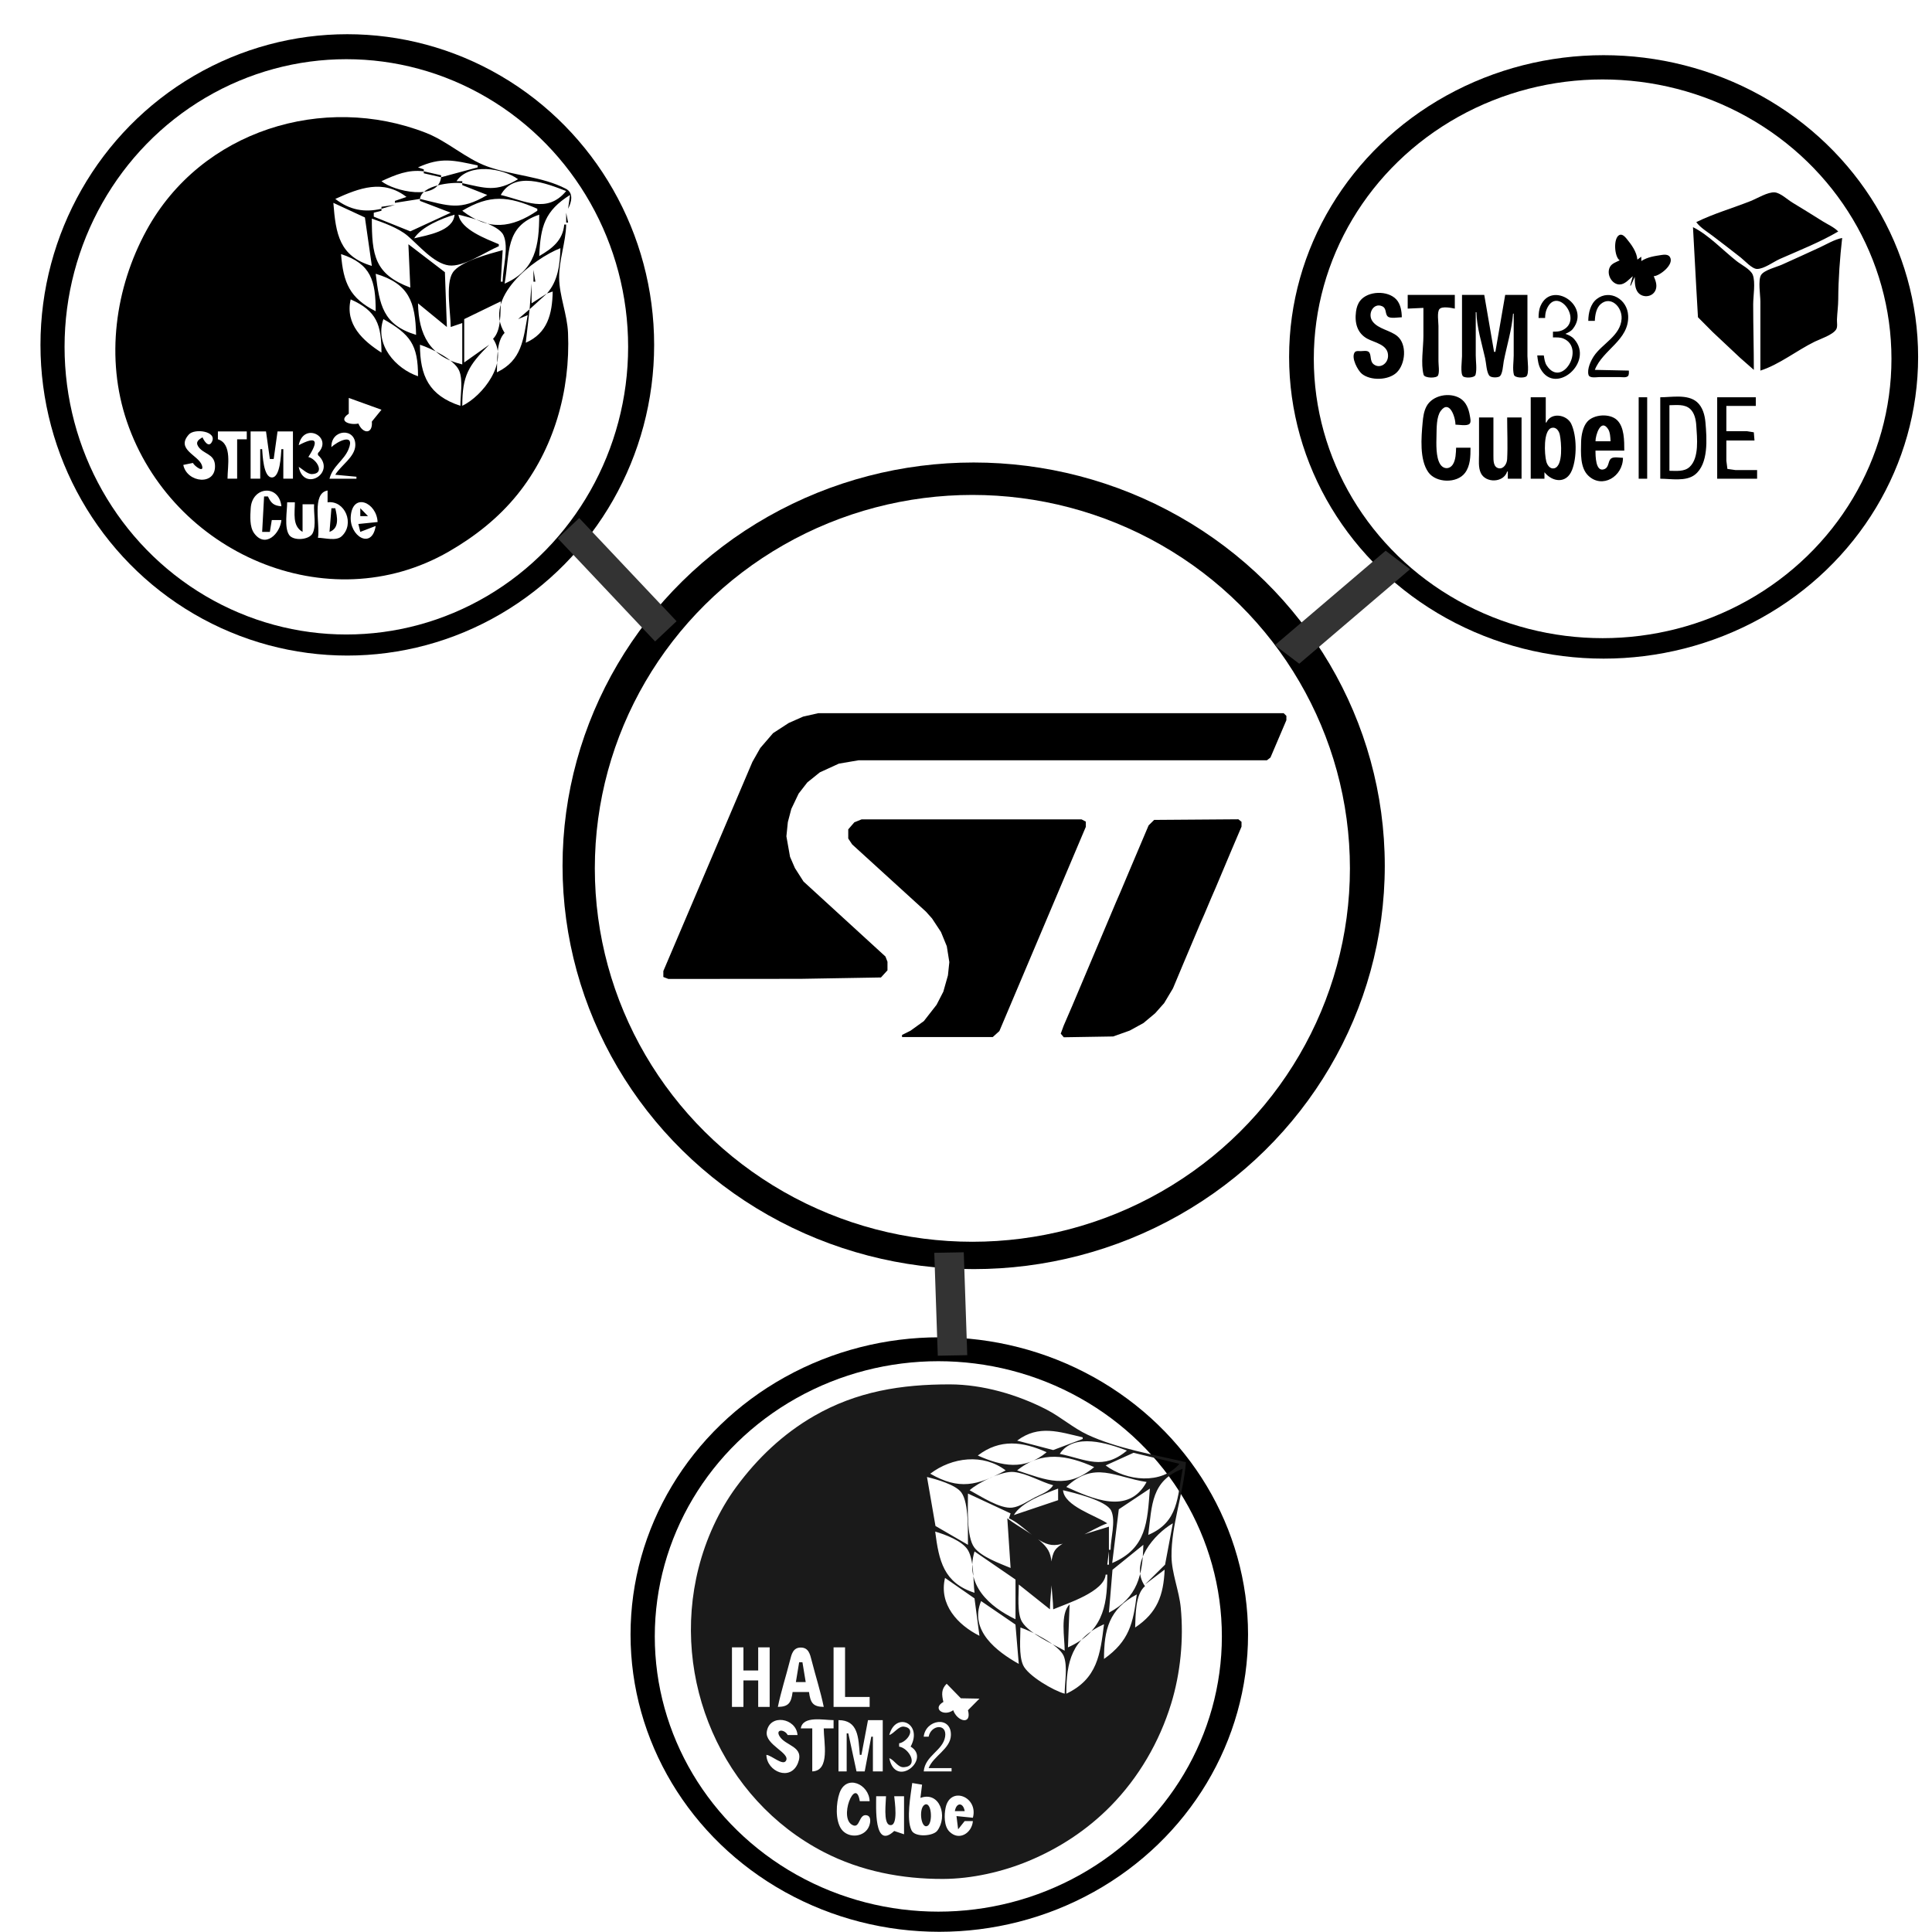 <?xml version="1.0" encoding="UTF-8" standalone="no"?>
<!-- Created with Inkscape (http://www.inkscape.org/) -->

<svg
   width="200mm"
   height="200mm"
   viewBox="0 0 200 200"
   version="1.1"
   id="svg1286"
   inkscape:version="1.1.2 (0a00cf5339, 2022-02-04)"
   sodipodi:docname="ecosystem.svg"
   xmlns:inkscape="http://www.inkscape.org/namespaces/inkscape"
   xmlns:sodipodi="http://sodipodi.sourceforge.net/DTD/sodipodi-0.dtd"
   xmlns:xlink="http://www.w3.org/1999/xlink"
   xmlns="http://www.w3.org/2000/svg"
   xmlns:svg="http://www.w3.org/2000/svg">
  <sodipodi:namedview
     id="namedview1288"
     pagecolor="#ffffff"
     bordercolor="#666666"
     borderopacity="1.0"
     inkscape:pageshadow="2"
     inkscape:pageopacity="0.0"
     inkscape:pagecheckerboard="0"
     inkscape:document-units="mm"
     showgrid="false"
     inkscape:zoom="0.49260384"
     inkscape:cx="607.99364"
     inkscape:cy="159.35726"
     inkscape:window-width="1850"
     inkscape:window-height="1016"
     inkscape:window-x="0"
     inkscape:window-y="0"
     inkscape:window-maximized="1"
     inkscape:current-layer="layer2"
     inkscape:showpageshadow="2"
     inkscape:deskcolor="#d1d1d1"
     inkscape:snap-global="false" />
  <defs
     id="defs1283">
    <filter
       style="color-interpolation-filters:sRGB"
       inkscape:label="Greyscale"
       id="filter320"
       x="0"
       y="0"
       width="1"
       height="1">
      <feColorMatrix
         values="0.21 0.72 0.072 0 0 0.21 0.72 0.072 0 0 0.21 0.72 0.072 0 0 0 0 0 1 0 "
         id="feColorMatrix318"
         result="fbSourceGraphic" />
      <feColorMatrix
         result="fbSourceGraphicAlpha"
         in="fbSourceGraphic"
         values="0 0 0 -1 0 0 0 0 -1 0 0 0 0 -1 0 0 0 0 1 0"
         id="feColorMatrix322" />
      <feColorMatrix
         id="feColorMatrix324"
         values="0.21 0.72 0.072 0 0 0.21 0.72 0.072 0 0 0.21 0.72 0.072 0 0 0 0 0 1 0 "
         in="fbSourceGraphic" />
    </filter>
    <linearGradient
       id="linear-gradient"
       x1="174.376"
       y1="84.252"
       x2="268.281"
       y2="84.252"
       gradientUnits="userSpaceOnUse">
      <stop
         offset="0"
         stop-color="#7929d2"
         id="stop4" />
      <stop
         offset="1"
         stop-color="#0070c5"
         id="stop6" />
    </linearGradient>
    <linearGradient
       id="linear-gradient-2"
       x1="180.767"
       y1="1.524"
       x2="179.981"
       y2="94.35"
       gradientUnits="userSpaceOnUse">
      <stop
         offset="0"
         stop-color="#00aeff"
         id="stop9" />
      <stop
         offset="1"
         stop-color="#9454db"
         id="stop11" />
    </linearGradient>
    <linearGradient
       id="linear-gradient-3"
       x1="232.456"
       y1="40.015"
       x2="212.407"
       y2="5.29"
       gradientUnits="userSpaceOnUse">
      <stop
         offset="0"
         stop-color="#66a9dc"
         id="stop14" />
      <stop
         offset="1"
         stop-color="#b1e4fa"
         id="stop16" />
    </linearGradient>
    <linearGradient
       id="linear-gradient-4"
       x1="236.915"
       y1="12.807"
       x2="248.306"
       y2="91.593"
       xlink:href="#linear-gradient-2" />
    <filter
       style="color-interpolation-filters:sRGB;"
       inkscape:label="Greyscale"
       id="filter1822"
       x="0"
       y="0"
       width="1"
       height="1">
      <feColorMatrix
         values="0.21 0.72 0.072 0 0 0.21 0.72 0.072 0 0 0.21 0.72 0.072 0 0 0 0 0 1 0 "
         id="feColorMatrix1820" />
    </filter>
  </defs>
  <g
     inkscape:groupmode="layer"
     id="layer2"
     inkscape:label="Layer 2">
    <rect
       style="fill:#ffffff;stroke-width:0.265"
       id="rect2823"
       width="200.88"
       height="199.961"
       x="-0.407"
       y="0.832" />
  </g>
  <g
     inkscape:label="Layer 1"
     inkscape:groupmode="layer"
     id="layer1">
    <ellipse
       style="fill:#000000;stroke-width:0.169"
       id="path3253"
       cx="100.793"
       cy="89.628"
       rx="42.559"
       ry="41.75" />
    <ellipse
       style="fill:#ffffff;stroke-width:0.18"
       id="path3255"
       cx="100.66"
       cy="89.891"
       rx="39.084"
       ry="38.656" />
    <g
       id="g3363-5"
       transform="matrix(0.492,0,0,0.472,221.206,-30.889)">
      <circle
         style="fill:#000000;stroke-width:0.265"
         id="path3253-3"
         cx="-112.196"
         cy="143.719"
         r="66.174" />
      <ellipse
         style="fill:#ffffff;stroke-width:0.282"
         id="path3255-5"
         cx="-112.403"
         cy="144.136"
         rx="60.771"
         ry="61.27" />
    </g>
    <g
       id="g3363-5-0-3"
       transform="matrix(0.483,0,0,0.465,151.426,102.379)">
      <circle
         style="fill:#000000;stroke-width:0.265"
         id="path3253-3-9-6"
         cx="-112.196"
         cy="143.719"
         r="66.174" />
      <ellipse
         style="fill:#ffffff;stroke-width:0.282"
         id="path3255-5-3-7"
         cx="-112.403"
         cy="144.136"
         rx="60.771"
         ry="61.27" />
    </g>
    <g
       id="g3363-5-0-6"
       transform="matrix(0.48,0,0,0.486,89.807,-34.145)">
      <circle
         style="fill:#000000;stroke-width:0.265"
         id="path3253-3-9-0"
         cx="-112.196"
         cy="143.719"
         r="66.174" />
      <ellipse
         style="fill:#ffffff;stroke-width:0.282"
         id="path3255-5-3-6"
         cx="-112.403"
         cy="144.136"
         rx="60.771"
         ry="61.27" />
    </g>
    <rect
       style="fill:#333333;stroke-width:0.106"
       id="rect4083-6-1"
       width="3.053"
       height="14.682"
       x="3.738"
       y="80.157"
       transform="rotate(-43.347)" />
    <rect
       style="fill:#333333;stroke-width:0.09"
       id="rect4083-6-1-5"
       width="3.052"
       height="10.662"
       x="92.246"
       y="131.483"
       transform="matrix(1,-0.018,0.034,0.999,0,0)" />
    <rect
       style="fill:#333333;stroke-width:0.11"
       id="rect4083-6-1-8"
       width="3.172"
       height="15.07"
       x="-142.861"
       y="-42.376"
       transform="matrix(-0.796,-0.605,-0.761,0.649,0,0)" />
    <path
       style="fill:#000000;stroke-width:0.115"
       d="m 93.377,107.248 v -0.111 l 0.435,-0.217 0.435,-0.217 0.696,-0.501 0.696,-0.501 0.657,-0.842 0.657,-0.842 0.35,-0.68 0.35,-0.68 0.239,-0.844 0.239,-0.844 0.072,-0.686 0.072,-0.686 -0.131,-0.822 -0.131,-0.822 -0.302,-0.737 -0.302,-0.737 -0.465,-0.705 -0.465,-0.705 -0.314,-0.35 -0.314,-0.35 -3.818,-3.479 -3.818,-3.479 -0.202,-0.305 -0.202,-0.305 -4.39e-4,-0.473 -4.38e-4,-0.473 0.314,-0.364 0.314,-0.364 0.379,-0.155 0.379,-0.154 h 11.379 11.379 l 0.224,0.117 0.224,0.117 v 0.272 0.272 l -4.473,10.569 -4.473,10.569 -0.343,0.311 -0.343,0.311 h -4.696 -4.696 v -0.111 z m 16.589,-0.057 -0.159,-0.187 0.153,-0.417 0.153,-0.417 0.44,-1.019 0.44,-1.019 2.272,-5.38 2.272,-5.38 0.222,-0.51 0.222,-0.51 0.406,-0.963 0.406,-0.963 1.056,-2.492 1.056,-2.492 0.287,-0.283 0.287,-0.283 4.36,-0.032 4.36,-0.032 0.162,0.131 0.162,0.131 v 0.25 0.25 l -0.503,1.18 -0.503,1.18 -0.835,1.982 -0.835,1.982 -0.222,0.51 -0.222,0.51 -0.359,0.85 -0.359,0.85 -0.224,0.51 -0.224,0.51 -0.884,2.095 -0.884,2.095 -0.521,1.243 -0.521,1.243 -0.457,0.764 -0.457,0.764 -0.464,0.524 -0.464,0.524 -0.606,0.507 -0.606,0.507 -0.711,0.39 -0.711,0.39 -0.855,0.305 -0.855,0.305 -2.559,0.042 -2.559,0.042 z m -41.036,-5.952 -0.261,-0.102 v -0.307 -0.307 l 4.609,-10.825 4.609,-10.825 0.408,-0.72 0.408,-0.72 0.663,-0.77 0.663,-0.77 0.809,-0.525 0.809,-0.525 0.745,-0.33 0.745,-0.33 0.778,-0.176 0.778,-0.176 h 24.097 24.097 l 0.139,0.136 0.139,0.136 v 0.225 0.225 l -0.824,1.933 -0.824,1.933 -0.184,0.142 -0.184,0.142 H 110.016 88.884 l -1.022,0.174 -1.022,0.174 -0.984,0.45 -0.984,0.45 -0.648,0.521 -0.648,0.521 -0.452,0.582 -0.452,0.582 -0.378,0.793 -0.378,0.793 -0.179,0.68 -0.179,0.68 -0.075,0.736 -0.075,0.736 0.188,1.06 0.188,1.06 0.252,0.582 0.252,0.582 0.446,0.698 0.446,0.698 4.241,3.882 4.241,3.882 0.105,0.27 0.105,0.27 v 0.444 0.444 l -0.338,0.37 -0.338,0.37 -4.157,0.071 -4.157,0.071 -6.844,0.006 -6.844,0.006 -0.261,-0.102 z"
       id="path255" />
    <path
       style="fill:#000000;stroke:none;stroke-width:0.265;filter:url(#filter1822)"
       d="m 191.229,-144.91 c 1.677,2.06 4.435,3.531 6.615,5.033 3.811,2.627 7.613,5.276 11.377,7.968 1.599,1.143 4.6,4.203 6.615,4.189 2.885,-0.021 6.605,-2.634 9.26,-3.696 7.79,-3.117 16.146,-6.112 23.548,-10.054 -1.733,-1.623 -4.289,-2.607 -6.35,-3.778 -4.043,-2.298 -8.087,-4.603 -12.171,-6.826 -1.998,-1.088 -4.852,-3.574 -7.144,-3.751 -2.804,-0.216 -7.143,2.234 -9.79,3.185 -7.253,2.607 -14.92,4.595 -21.96,7.73 m -1.323,1.852 1.313,21.96 0.699,11.102 5.926,5.415 11.113,9.477 5.556,4.433 c 0,-8.038 -0.265,-16.051 -0.265,-24.077 0,-2.977 0.99,-8.057 -0.16,-10.799 -0.828,-1.977 -4.74,-3.776 -6.455,-4.999 -5.59,-3.983 -11.466,-9.726 -17.727,-12.512 m -29.633,12.171 c -1.321,0.618 -3.135,1.083 -3.932,2.409 -1.628,2.709 0.839,6.529 3.932,6.458 2.133,-0.049 3.718,-1.852 5.292,-3.046 l -1.058,3.44 h 0.265 l 1.587,-3.175 c 2.6e-4,1.894 -0.009,4.312 1.383,5.786 2.002,2.119 6.18,1.614 7.162,-1.288 0.552,-1.63 -0.189,-3.307 -0.872,-4.763 2.213,-0.008 8.403,-4.2 6.563,-7.012 -0.69,-1.055 -2.33,-0.922 -3.388,-0.772 -2.895,0.41 -5.63,0.732 -8.202,2.228 v -1.587 l -1.587,1.058 c -0.254,-2.889 -2.466,-5.578 -4.347,-7.662 -0.714,-0.791 -1.87,-1.924 -3.033,-1.321 -2.456,1.274 -1.884,8.085 0.236,9.248 m 56.885,40.481 c 7.603,-2.19 14.731,-7.398 21.96,-10.62 2.22,-0.989 7.397,-2.484 8.724,-4.564 0.595,-0.932 0.236,-2.546 0.282,-3.601 0.109,-2.479 0.507,-4.919 0.519,-7.408 0.035,-7.325 0.669,-15.226 1.587,-22.49 -3.047,0.525 -6.157,2.232 -8.996,3.44 -5.094,2.166 -10.229,4.236 -15.346,6.347 -2.031,0.838 -7.244,1.98 -8.459,3.818 -1.282,1.939 -0.272,7.366 -0.272,9.679 v 25.4 M 72.166,-109.985 c -0.047,-2.295 -0.505,-4.844 -2.203,-6.528 -3.439,-3.41 -11.49,-3.2 -14.643,0.453 -0.969,1.123 -1.458,2.51 -1.674,3.958 -0.629,4.212 0.5,7.927 4.497,9.955 2.919,1.481 8.629,2.138 8.454,6.449 -0.116,2.863 -3.367,4.695 -5.797,2.989 -1.724,-1.211 -0.788,-3.591 -2.023,-4.569 -0.736,-0.583 -2.4,-0.272 -3.28,-0.272 -0.689,2.65e-4 -1.885,-0.199 -2.374,0.424 -1.595,2.033 1.334,6.766 2.903,7.911 3.54,2.583 10.681,2.401 14.022,-0.454 3.594,-3.071 4.347,-10.386 0.255,-13.426 -2.869,-2.131 -7.637,-2.564 -9.933,-5.331 -2.277,-2.745 0.336,-7.058 3.854,-5.603 1.918,0.793 1.062,2.809 2.28,3.771 1.097,0.867 4.302,0.272 5.661,0.272 m 2.381,-8.202 v 5.027 l 6.35,-0.265 v 10.319 c 0,4.18 -1.137,10.244 0.084,14.227 0.393,1.281 5.28,1.382 5.842,0.241 0.638,-1.297 0.16,-3.78 0.16,-5.208 v -12.965 c 0,-1.438 -0.655,-5.111 0.424,-6.19 1.114,-1.114 4.792,-0.419 6.19,-0.16 v -5.027 h -19.05 m 21.96,0 v 22.49 c 0,1.461 -0.778,6.448 0.424,7.401 0.863,0.684 4.677,0.628 5.048,-0.582 0.62,-2.022 0.084,-4.97 0.084,-7.083 v -15.875 h 0.265 c 0.116,5.45 2.237,11.632 3.539,16.933 0.442,1.801 0.494,4.709 1.569,6.235 0.651,0.925 3.165,0.898 4.114,0.484 1.41,-0.615 1.544,-4.311 1.836,-5.661 1.23,-5.701 3.297,-11.649 3.76,-17.463 h 0.265 v 15.346 c 0,2.113 -0.536,5.061 0.084,7.083 0.371,1.21 4.185,1.266 5.048,0.582 1.203,-0.953 0.424,-5.94 0.424,-7.401 v -22.49 h -8.996 l -3.969,20.902 h -0.529 l -3.969,-20.902 h -8.996 m 30.956,8.467 h 2.646 c 0.023,-1.104 0.158,-2.158 0.623,-3.175 4.134,-9.05 15.18,4.117 6.256,7.715 -1.188,0.479 -2.446,0.486 -3.704,0.487 v 2.117 c 1.417,0 2.883,-0.102 4.233,0.414 9.062,3.462 -0.533,18.44 -6.747,9.905 -0.797,-1.094 -0.947,-2.412 -1.19,-3.704 h -2.646 c 0.223,1.759 0.435,3.49 1.395,5.027 6.056,9.698 21.681,-2.611 13.563,-10.996 -1.018,-1.051 -2.221,-1.525 -3.58,-1.968 1.151,-0.465 2.242,-0.903 3.072,-1.877 7.206,-8.45 -8.49,-17.856 -13.089,-8.442 -0.69,1.413 -0.826,2.951 -0.831,4.498 m 20.108,1.058 h 2.646 c 0.093,-2.171 0.586,-4.771 2.406,-6.181 3.976,-3.081 8.686,0.983 8.417,5.387 -0.383,6.267 -7.893,9.176 -11.223,13.758 -1.213,1.669 -2.798,4.684 -2.162,6.84 0.406,1.377 3.31,0.833 4.414,0.833 h 8.202 c 0.909,0 2.516,0.292 3.28,-0.312 0.57,-0.451 0.422,-1.431 0.424,-2.069 l -13.758,-0.265 c 3.224,-7.48 13.887,-10.87 13.483,-19.844 -0.278,-6.17 -7.479,-9.836 -12.689,-6.178 -2.541,1.784 -3.416,5.075 -3.44,8.03 m -29.986,-2.999 -0.088,0.176 0.088,-0.176 m -17.639,49.565 h -5.821 c -0.084,1.96 -0.128,4.401 -1.275,6.074 -1.322,1.928 -3.822,1.882 -5.154,2.65e-4 -1.816,-2.566 -1.579,-7.557 -1.505,-10.572 0.065,-2.654 -0.048,-6.814 1.694,-8.984 3.466,-4.317 5.967,2.11 5.975,5.015 1.357,0 4.567,0.595 5.661,-0.272 0.763,-0.605 0.319,-2.112 0.18,-2.903 -0.461,-2.625 -1.534,-5.158 -3.989,-6.504 -4.183,-2.295 -11.198,-1.201 -13.619,3.065 -1.026,1.808 -1.304,3.796 -1.507,5.821 -0.548,5.481 -1.309,13.633 2.301,18.255 3.109,3.981 11.583,4.204 14.838,0.255 2.164,-2.626 2.22,-6.045 2.22,-9.25 M 124.289,-80.617 v 29.898 h 5.556 v -2.381 c 3.174,3.623 8.896,4.356 11.145,-0.794 2.003,-4.587 2.007,-12.445 -0.296,-16.933 -1.774,-3.457 -8.2,-4.421 -10.055,-0.529 h -0.265 v -9.26 h -6.085 m 43.656,0 v 29.898 h 3.44 v -29.898 h -3.44 m 8.731,0 v 29.898 c 4.26,0 10.355,1.126 14.023,-1.492 5.568,-3.974 4.809,-13.198 4.253,-19.146 -0.26,-2.78 -1.171,-5.748 -3.46,-7.533 -3.786,-2.951 -10.314,-1.727 -14.816,-1.727 m 23.019,0 v 29.898 h 16.14 v -3.175 h -8.731 l -3.28,-0.424 -0.424,-3.015 v -7.408 h 11.377 l -0.272,-3.015 -2.903,-0.424 h -8.202 v -9.26 h 11.906 v -3.175 h -15.61 m -19.315,26.988 v -24.077 c 2.771,0 6.16,-0.519 8.442,1.426 1.687,1.438 2.267,3.865 2.412,5.982 0.312,4.551 1.274,11.876 -2.677,15.243 -2.174,1.852 -5.528,1.426 -8.177,1.426 m -18.785,-4.763 c -1.212,0 -3.843,-0.499 -4.834,0.272 -1.369,1.065 -0.683,3.27 -2.839,3.931 -3.425,1.05 -3.439,-4.95 -3.439,-6.849 h 11.642 c 0,-3.603 0.035,-8.679 -2.956,-11.236 -2.943,-2.516 -9.44,-2.126 -12.068,0.681 -1.721,1.838 -2.374,4.933 -2.434,7.381 -0.1,4.049 -0.454,9.453 2.91,12.379 5.625,4.892 14,0.353 14.019,-6.558 m -58.208,-14.817 v 13.494 c 0,2.233 -0.348,4.822 0.71,6.879 1.958,3.804 9.234,3.65 10.667,-0.529 h 0.265 v 2.646 h 5.556 v -22.49 h -5.821 c 0,5.088 0.282,10.267 -0.011,15.346 -0.099,1.706 -1.472,3.676 -3.428,3.3 -2.188,-0.421 -2.117,-2.919 -2.117,-4.623 v -14.023 h -5.821 m 53.181,8.731 h -6.085 c 0.002,-2.294 2.182,-8.502 5.099,-4.469 0.838,1.158 0.927,3.086 0.986,4.469 m -23.812,-4.908 c 1.724,-0.423 2.946,1.003 3.299,2.527 0.623,2.692 1.443,11.484 -2.242,12.31 -1.656,0.371 -2.822,-1.106 -3.231,-2.52 -0.761,-2.634 -1.282,-11.469 2.173,-12.317 z"
       id="path1720"
       transform="matrix(0.256,0,0,0.282,126.641,63.859)" />
    <path
       style="fill:#000000;stroke-width:0.265"
       id="path1498"
       d="" />
    <path
       style="fill:#000000;stroke-width:0.265"
       id="path1478"
       d="" />
    <path
       style="fill:#000000;stroke:none;stroke-width:0.202"
       d="m 58.61,23.243 h -0.199 c -0.146,1.646 -1.259,2.487 -2.589,3.263 0.129,-3.078 0.576,-4.681 3.187,-6.323 l -0.199,1.428 c 0.355,-0.684 0.596,-1.638 -0.229,-2.07 -2.449,-1.281 -5.55,-1.373 -8.137,-2.311 -2.246,-0.814 -4.105,-2.603 -6.374,-3.488 -10.527,-4.103 -23.227,-0.294 -28.909,10.112 -3.254,5.959 -4.249,13.256 -2.025,19.784 4.644,13.636 20.808,20.675 33.324,13.461 2.688,-1.549 5.133,-3.468 7.107,-5.914 3.764,-4.666 5.491,-10.736 5.235,-16.725 -0.082,-1.923 -0.901,-3.821 -0.92,-5.711 -0.019,-1.844 0.691,-3.66 0.728,-5.507 m -9.162,-6.119 v 0.204 l -3.784,1.02 c -0.296,2.525 -4.935,1.441 -6.175,0.408 1.477,-0.674 2.758,-1.225 4.382,-1.02 v -0.204 l -0.598,-0.204 c 2.406,-1.097 3.702,-0.728 6.175,-0.204 m 4.183,1.428 c -2.281,1.363 -3.346,0.928 -5.776,0.408 v 0.204 l 2.589,1.02 c -2.825,1.682 -3.991,1.114 -6.971,0.408 v 0.204 l 3.187,1.224 -4.183,1.929 -3.784,-1.521 v -0.408 l 0.797,-0.204 v -0.204 c -1.758,0.411 -3.295,0.131 -4.78,-1.02 2.489,-1.135 4.947,-2.06 7.37,-0.204 l -1.195,0.408 v 0.204 l 2.589,-0.408 c 0.168,-1.421 3.261,-1.767 4.382,-1.632 V 18.756 H 47.256 c 1.275,-1.908 4.776,-1.37 6.374,-0.204 m -9.76,-0.816 v 0.204 l 1.793,0.408 v -0.204 l -1.793,-0.408 m 14.74,2.04 c -1.991,2.395 -4.296,0.989 -6.772,0.408 1.401,-2.528 4.735,-1.195 6.772,-0.408 m -2.988,1.836 v 0.204 c -2.651,1.796 -5.033,2.118 -7.768,0 2.84,-1.698 4.763,-1.528 7.768,-0.204 M 38.492,27.526 C 35.132,26.533 34.758,24.231 34.509,20.999 l 3.266,1.513 0.718,5.014 m 0.996,-6.119 v 0.204 l 1.394,-0.408 -1.394,0.204 m 19.122,0.612 v 1.02 h 0.199 L 58.61,22.019 M 47.057,22.223 c -0.133,1.705 -2.803,2.121 -4.183,2.448 0.771,-1.209 2.856,-2.056 4.183,-2.448 m 4.98,6.935 h -0.199 l 0.199,-3.263 c -1.294,0.362 -4.41,1.146 -5.173,2.329 -0.767,1.188 -0.205,4.221 -0.205,5.626 l 1.195,-0.408 v 4.283 c -3.373,-0.812 -4.516,-3.084 -4.581,-6.323 l 2.988,2.448 -0.205,-5.673 -3.779,-2.893 0.199,4.487 c -3.714,-1.384 -3.984,-3.371 -3.984,-7.139 1.178,0.411 2.728,0.955 3.694,1.771 1.145,0.968 2.709,2.863 4.273,3.072 1.517,0.202 3.796,-1.407 5.179,-1.987 V 25.283 C 50.342,24.73 47.715,23.774 47.456,22.223 c 1.106,0.268 4.142,1.004 4.66,2.12 0.584,1.258 -0.079,3.451 -0.079,4.815 M 55.821,22.223 c -0.009,3.237 -0.386,5.752 -3.585,7.139 0.575,-3.171 -0.026,-5.915 3.585,-7.139 m 2.191,3.467 c -0.034,1.68 -0.26,3.435 -1.394,4.691 l 0.598,-0.204 c -0.047,2.323 -0.533,4.311 -2.789,5.303 l 0.398,-3.467 -1.195,1.02 0.996,-0.408 c -0.459,2.523 -0.597,4.678 -3.187,5.915 0.052,-1.234 -0.086,-3.194 0.797,-4.079 -2.282,-3.628 2.991,-7.673 5.776,-8.77 m -19.122,6.527 c -2.676,-1.358 -3.353,-2.93 -3.585,-5.915 3.133,1.015 3.585,2.793 3.585,5.915 M 55.224,27.934 v 1.224 h 0.199 L 55.224,27.934 m -12.15,6.731 c -3.44,-1.037 -3.785,-3.103 -4.183,-6.323 3.445,1.018 4.114,2.926 4.183,6.323 m 11.951,-5.303 -0.199,2.652 1.793,-1.632 -1.593,1.02 v -2.04 m -3.253,1.36 -0.067,0.136 0.067,-0.136 m -15.47,0.272 c 2.706,1.196 3.179,2.62 3.187,5.507 -1.911,-1.218 -3.789,-2.929 -3.187,-5.507 m 15.536,0.204 c -0.055,1.21 0.07,3.006 -0.797,3.875 1.664,2.432 -1.089,5.933 -3.187,6.935 0,-3.124 0.631,-4.159 2.789,-6.323 l -2.589,1.836 v -4.487 l 3.784,-1.836 m -12.15,1.836 c 2.79,1.59 3.585,2.645 3.585,5.915 -2.305,-0.783 -4.517,-3.254 -3.585,-5.915 m 12.549,1.224 1.394,-1.224 -1.394,1.224 m -1.394,1.02 -0.199,0.408 0.199,-0.408 m -3.187,6.731 c -3.252,-1.063 -4.183,-3.096 -4.183,-6.323 1.132,0.367 3.569,1.521 4.063,2.694 0.412,0.98 0.12,2.572 0.12,3.628 m -8.167,0.408 -0.996,1.224 c 0.113,1.339 -0.945,1.287 -1.394,0.204 -0.832,0.193 -2.186,-0.223 -0.996,-1.02 v -1.632 l 3.386,1.224 m -18.524,2.855 c -0.361,0.211 -0.763,0.452 -0.448,0.944 0.514,0.802 1.658,0.735 1.736,1.913 0.147,2.2 -2.906,1.874 -3.28,-8.48e-4 l 0.996,-0.204 c 0.177,0.35 1.224,1.103 0.927,0.231 -0.356,-1.042 -2.732,-1.628 -1.347,-3.176 0.596,-0.666 2.977,-0.338 2.379,0.779 -0.351,0.656 -0.848,-0.192 -0.964,-0.486 m 4.581,-0.612 v 0.816 H 24.549 v 4.079 h -0.996 c 0,-1.309 0.512,-3.611 -0.996,-4.079 v -0.816 h 2.988 m 1.992,0 0.398,2.855 h 0.398 l 0.398,-2.855 h 1.593 v 4.895 h -0.996 v -3.059 h -0.199 c -0.048,0.612 -0.119,2.93 -0.98,2.93 -0.881,0 -0.964,-2.309 -1.012,-2.93 h -0.199 v 3.059 h -0.996 v -4.895 h 1.593 m 5.378,2.244 v 0.204 c 1.957,1.787 -1.449,3.914 -1.992,1.224 0.406,0.231 0.897,0.764 1.386,0.746 1.382,-0.051 0.466,-1.583 -0.39,-1.766 1.109,-1.711 0.875,-2.214 -0.996,-1.224 0.504,-2.496 3.624,-0.827 1.992,0.816 m 1.793,2.244 2.191,0.204 v 0.204 h -2.789 c 0.336,-1.319 1.495,-1.879 1.975,-3.059 0.719,-1.77 -1.234,-0.762 -1.776,-0.204 -0.064,-1.876 2.517,-2.066 2.475,-0.204 -0.027,1.226 -1.5,2.081 -2.077,3.059 m -5.577,3.263 C 28.348,52.346 28.072,52.112 27.736,51.39 h -0.398 l -0.199,3.671 h 0.797 l 0.199,-1.224 h 0.996 c -0.122,1.378 -1.652,2.96 -2.817,1.371 -0.495,-0.675 -0.41,-1.798 -0.361,-2.595 0.138,-2.259 2.925,-2.52 3.178,-0.204 m 4.78,-1.632 v 1.224 c 1.791,-0.24 2.851,2.234 1.453,3.517 -0.566,0.52 -1.749,0.16 -2.449,0.154 0.247,-1.364 -0.68,-4.609 0.996,-4.895 m 5.179,3.263 -1.992,0.204 0.199,0.816 1.593,-0.612 c -0.386,2.498 -2.752,1.061 -2.578,-1.02 0.209,-2.49 2.685,-1.419 2.777,0.612 m -8.565,-2.04 c 0,1.116 -0.284,2.449 0.797,3.059 v -2.855 h 1.195 c -0.066,0.883 0.249,2.195 -0.148,2.995 -0.349,0.702 -1.996,0.824 -2.436,0.179 -0.525,-0.768 -0.205,-2.475 -0.205,-3.378 h 0.797 m 3.785,0.612 -0.199,2.448 c 1.044,-0.376 0.812,-1.525 0.598,-2.448 h -0.398 m 2.988,0 v 0.816 h 0.797 z"
       id="path2319" />
    <path
       style="fill:#1a1a1a;stroke:none;stroke-width:0.17"
       d="m 122.769,151.358 c -3.244,-0.751 -7.159,-1.422 -10.18,-2.834 -1.48,-0.692 -2.776,-1.842 -4.242,-2.6 -3.006,-1.555 -6.617,-2.607 -10.01,-2.613 -5.026,-0.008 -9.648,0.721 -14.082,3.279 -3.188,1.839 -5.853,4.368 -8.037,7.337 -1.813,2.465 -3.148,5.419 -3.902,8.39 -2.922,11.51 2.405,23.946 12.957,29.406 3.829,1.981 8.114,2.805 12.385,2.784 2.945,-0.014 6.105,-0.729 8.823,-1.859 3.169,-1.318 6.062,-3.214 8.483,-5.674 2.908,-2.956 5.055,-6.641 6.274,-10.616 0.963,-3.138 1.307,-6.656 0.993,-9.931 -0.168,-1.753 -0.94,-3.571 -0.958,-5.308 -0.033,-3.227 1.243,-6.536 1.496,-9.76 m -10.689,-2.568 v 0.171 l -3.054,1.147 -3.733,-0.975 c 2.225,-1.679 4.372,-0.901 6.787,-0.342 m -3.733,1.541 c -2.3,1.916 -4.624,1.462 -7.126,0.342 2.305,-1.759 4.653,-1.449 7.126,-0.342 m 8.314,-0.171 c -2.483,2.076 -4.215,0.921 -6.956,0.342 1.462,-2.233 5.008,-1.084 6.956,-0.342 m 5.429,1.37 c -1.843,2.186 -5.476,1.794 -7.635,0.171 l 2.884,-1.309 4.751,1.138 m -8.823,0.342 c -2.799,2.34 -4.922,1.346 -7.974,0.342 2.539,-2.07 5.212,-1.578 7.974,-0.342 m -9.162,0.342 c -2.942,1.583 -4.833,2.049 -7.805,0.342 2.254,-1.72 5.492,-2.107 7.805,-0.342 m 14.591,1.199 c -1.877,3.462 -5.634,1.712 -8.314,0.514 2.916,-2.755 5.042,-1.001 8.314,-0.514 m 3.733,-1.37 c -0.556,2.977 -0.423,5.516 -3.563,6.849 0.389,-3.094 0.3,-5.603 3.563,-6.849 m -13.403,1.712 c -0.419,0.645 -1.196,0.903 -1.866,1.241 -0.72,0.363 -1.564,0.975 -2.375,1.071 -1.262,0.15 -3.315,-1.209 -4.411,-1.799 0.881,-0.802 3.373,-2.021 4.581,-1.889 1.379,0.151 2.735,1.007 4.072,1.375 m -8.823,6.164 -3.363,-1.95 -0.879,-5.07 c 0.945,0.227 2.981,0.793 3.565,1.613 0.795,1.116 0.649,4.054 0.677,5.408 m 9.332,-5.822 v 1.199 l -4.581,1.541 c 0.721,-1.291 3.232,-2.244 4.581,-2.74 m 9.501,0 c -0.27,3.452 -0.32,6.177 -3.902,7.705 l 0.683,-5.562 3.219,-2.143 m -4.072,6.335 h -0.17 v -2.397 c -1.331,0.454 -4.812,1.276 -5.594,2.469 -0.805,1.228 -0.174,4.627 -0.174,6.092 1.471,-0.618 5.295,-1.832 5.429,-3.596 h 0.17 c 0,3.482 -0.605,5.974 -4.072,7.534 l 0.17,-4.452 c -0.993,0.981 -0.509,3.461 -0.509,4.794 -1.234,-0.691 -3.652,-1.755 -4.407,-2.976 -0.544,-0.88 -0.344,-2.851 -0.344,-3.873 l 3.224,2.568 c 0,-1.559 0.609,-4.76 -0.174,-6.113 -0.773,-1.335 -3.037,-2.343 -4.237,-3.305 l 0.339,5.137 c -1.105,-0.464 -3.019,-1.14 -3.757,-2.121 -0.837,-1.113 -0.651,-4.21 -0.655,-5.584 l 4.411,2.055 -0.17,0.514 c 1.439,0.611 2.867,2.563 4.411,2.749 1.646,0.199 4.203,-1.698 5.769,-2.236 -1.244,-0.828 -4.452,-1.788 -4.581,-3.424 1.091,0.255 4.487,1.059 4.988,2.122 0.497,1.056 -0.067,2.897 -0.067,4.042 m 6.447,-2.74 -0.805,4.28 -2.08,2.055 2.036,-1.541 c -0.114,2.678 -0.779,4.474 -3.054,5.993 0.054,-1.276 0.006,-3.43 1.018,-4.281 -1.658,-2.39 0.996,-5.421 2.884,-6.506 m -20.529,7.191 c -3.204,-1.03 -3.685,-3.311 -4.072,-6.335 1.009,0.293 2.825,0.968 3.389,1.919 0.646,1.089 0.526,3.164 0.683,4.416 m 17.475,-4.965 c -0.064,3.131 -0.61,5.482 -3.563,7.02 l 0.37,-4.436 3.193,-2.584 m -17.475,0.685 4.242,2.911 v 4.109 c -2.729,-1.302 -5.287,-3.59 -4.242,-7.02 m 13.912,0 v 1.37 h -0.17 l 0.17,-1.37 m -16.966,2.74 3.052,2.12 0.511,3.873 c -2.244,-1.126 -4.22,-3.23 -3.563,-5.993 m 19.851,1.712 c -0.375,2.991 -0.779,4.819 -3.393,6.678 0.002,-3.021 0.511,-5.168 3.393,-6.678 m -16.118,0.685 3.558,2.433 0.344,4.073 c -2.251,-1.266 -5.162,-3.449 -3.902,-6.506 m 12.725,2.397 c -0.384,3.07 -0.672,5.671 -3.902,7.191 0,-3.314 0.577,-5.696 3.902,-7.191 m -4.072,7.191 c -1.125,-0.295 -3.822,-1.856 -4.309,-2.967 -0.449,-1.025 -0.272,-2.77 -0.272,-3.882 1.123,0.361 4.005,1.809 4.479,2.942 0.433,1.038 0.102,2.787 0.102,3.906 m -33.254,-4.794 v 2.397 h 1.527 v -2.397 h 1.188 v 6.164 h -1.188 v -2.74 h -1.527 v 2.74 h -1.188 v -6.164 h 1.188 m 8.314,6.164 c -1.132,-0.013 -1.379,-0.442 -1.527,-1.541 h -1.697 c -0.148,1.099 -0.395,1.527 -1.527,1.541 0.331,-1.615 0.846,-3.196 1.251,-4.794 0.167,-0.657 0.317,-1.35 1.124,-1.35 0.807,0 0.958,0.693 1.124,1.35 0.405,1.598 0.92,3.179 1.251,4.794 m 2.206,-6.164 v 5.137 h 2.545 v 1.027 H 86.291 v -6.164 h 1.188 m -4.751,1.541 -0.339,2.055 h 1.018 l -0.339,-2.055 h -0.339 m 15.27,2.226 1.471,1.506 1.922,0.035 -1.188,1.199 c 0.421,1.576 -1.116,1.172 -1.527,0 -0.992,0.709 -2.21,-0.184 -1.018,-0.856 -0.178,-0.757 -0.235,-1.316 0.339,-1.883 m 0.679,3.082 -0.17,0.171 0.17,-0.171 m -16.118,2.226 h -1.018 c -0.325,-0.616 -1.278,-0.626 -0.853,0.107 0.606,1.046 2.614,1.038 1.915,2.796 -0.761,1.915 -3.225,0.902 -3.267,-0.849 0.542,0.043 1.693,1.148 2.021,0.621 0.51,-0.817 -2.187,-1.651 -1.98,-3.018 0.287,-1.895 3.05,-1.428 3.182,0.342 m 3.733,-1.541 v 0.856 h -1.018 c 0,1.403 0.686,4.39 -1.188,4.452 v -4.452 h -1.188 c 0.222,-1.342 2.349,-0.856 3.393,-0.856 m 2.715,3.596 h 0.17 l 0.679,-3.596 h 1.527 v 5.308 h -1.018 v -3.596 h -0.17 l -0.679,3.596 H 88.666 l -0.848,-3.938 h -0.17 v 3.938 h -0.848 v -5.308 c 2.046,0.001 2.064,1.801 2.206,3.596 m 5.26,-0.856 c 2.16,1.274 -1.562,4.405 -2.206,1.199 0.562,0.203 0.868,0.983 1.526,0.934 1.552,-0.117 0.535,-1.969 -0.508,-2.132 v -0.342 c 0.816,-0.128 1.837,-1.545 0.504,-1.726 -0.563,-0.076 -1.007,0.695 -1.522,0.87 0.647,-2.492 3.513,-1.2 2.206,1.199 m 1.866,2.226 h 2.375 v 0.342 H 95.622 c 0.149,-1.653 1.988,-2.144 2.217,-3.596 0.22,-1.397 -1.456,-1.248 -1.708,5.1e-4 H 95.622 c 0.199,-1.802 2.855,-2.195 2.816,-0.171 -0.028,1.435 -1.82,2.159 -2.307,3.424 m -6.108,3.424 H 89.005 c -0.415,-2.687 -2.319,1.918 -0.658,2.509 0.67,0.239 0.582,-1.155 1.321,-1.06 0.548,0.07 0.448,0.738 0.309,1.112 -0.439,1.185 -2.165,1.342 -2.882,0.327 -0.648,-0.917 -0.544,-2.728 -0.187,-3.737 0.704,-1.995 3.073,-0.911 3.115,0.849 m 5.429,-1.712 -0.17,1.37 c 2.025,-0.727 2.856,1.931 1.743,3.399 -0.431,0.569 -2.3,0.704 -2.658,-0.029 -0.579,-1.183 -0.091,-3.643 0.067,-4.911 l 1.018,0.171 m 5.26,3.424 -1.697,-0.171 0.17,1.37 0.679,-0.856 h 0.848 c -0.091,1.221 -1.415,2.115 -2.434,1.087 -0.565,-0.57 -0.542,-1.72 -0.392,-2.456 0.473,-2.311 3.419,-1.151 2.826,1.027 m -8.992,-2.226 c 0,0.545 -0.306,2.804 0.372,2.976 0.954,0.243 0.509,-2.558 0.476,-2.976 h 1.018 v 3.938 l -1.018,-0.342 c -2.122,1.998 -1.866,-2.566 -1.866,-3.596 h 1.018 m 3.988,0.886 c -0.642,0.379 -0.365,2.598 0.331,2.166 0.555,-0.344 0.388,-2.589 -0.331,-2.166 m 3.138,0.655 h 1.018 c -0.152,-0.921 -0.866,-0.921 -1.018,0 z"
       id="path2449" />
  </g>
</svg>
